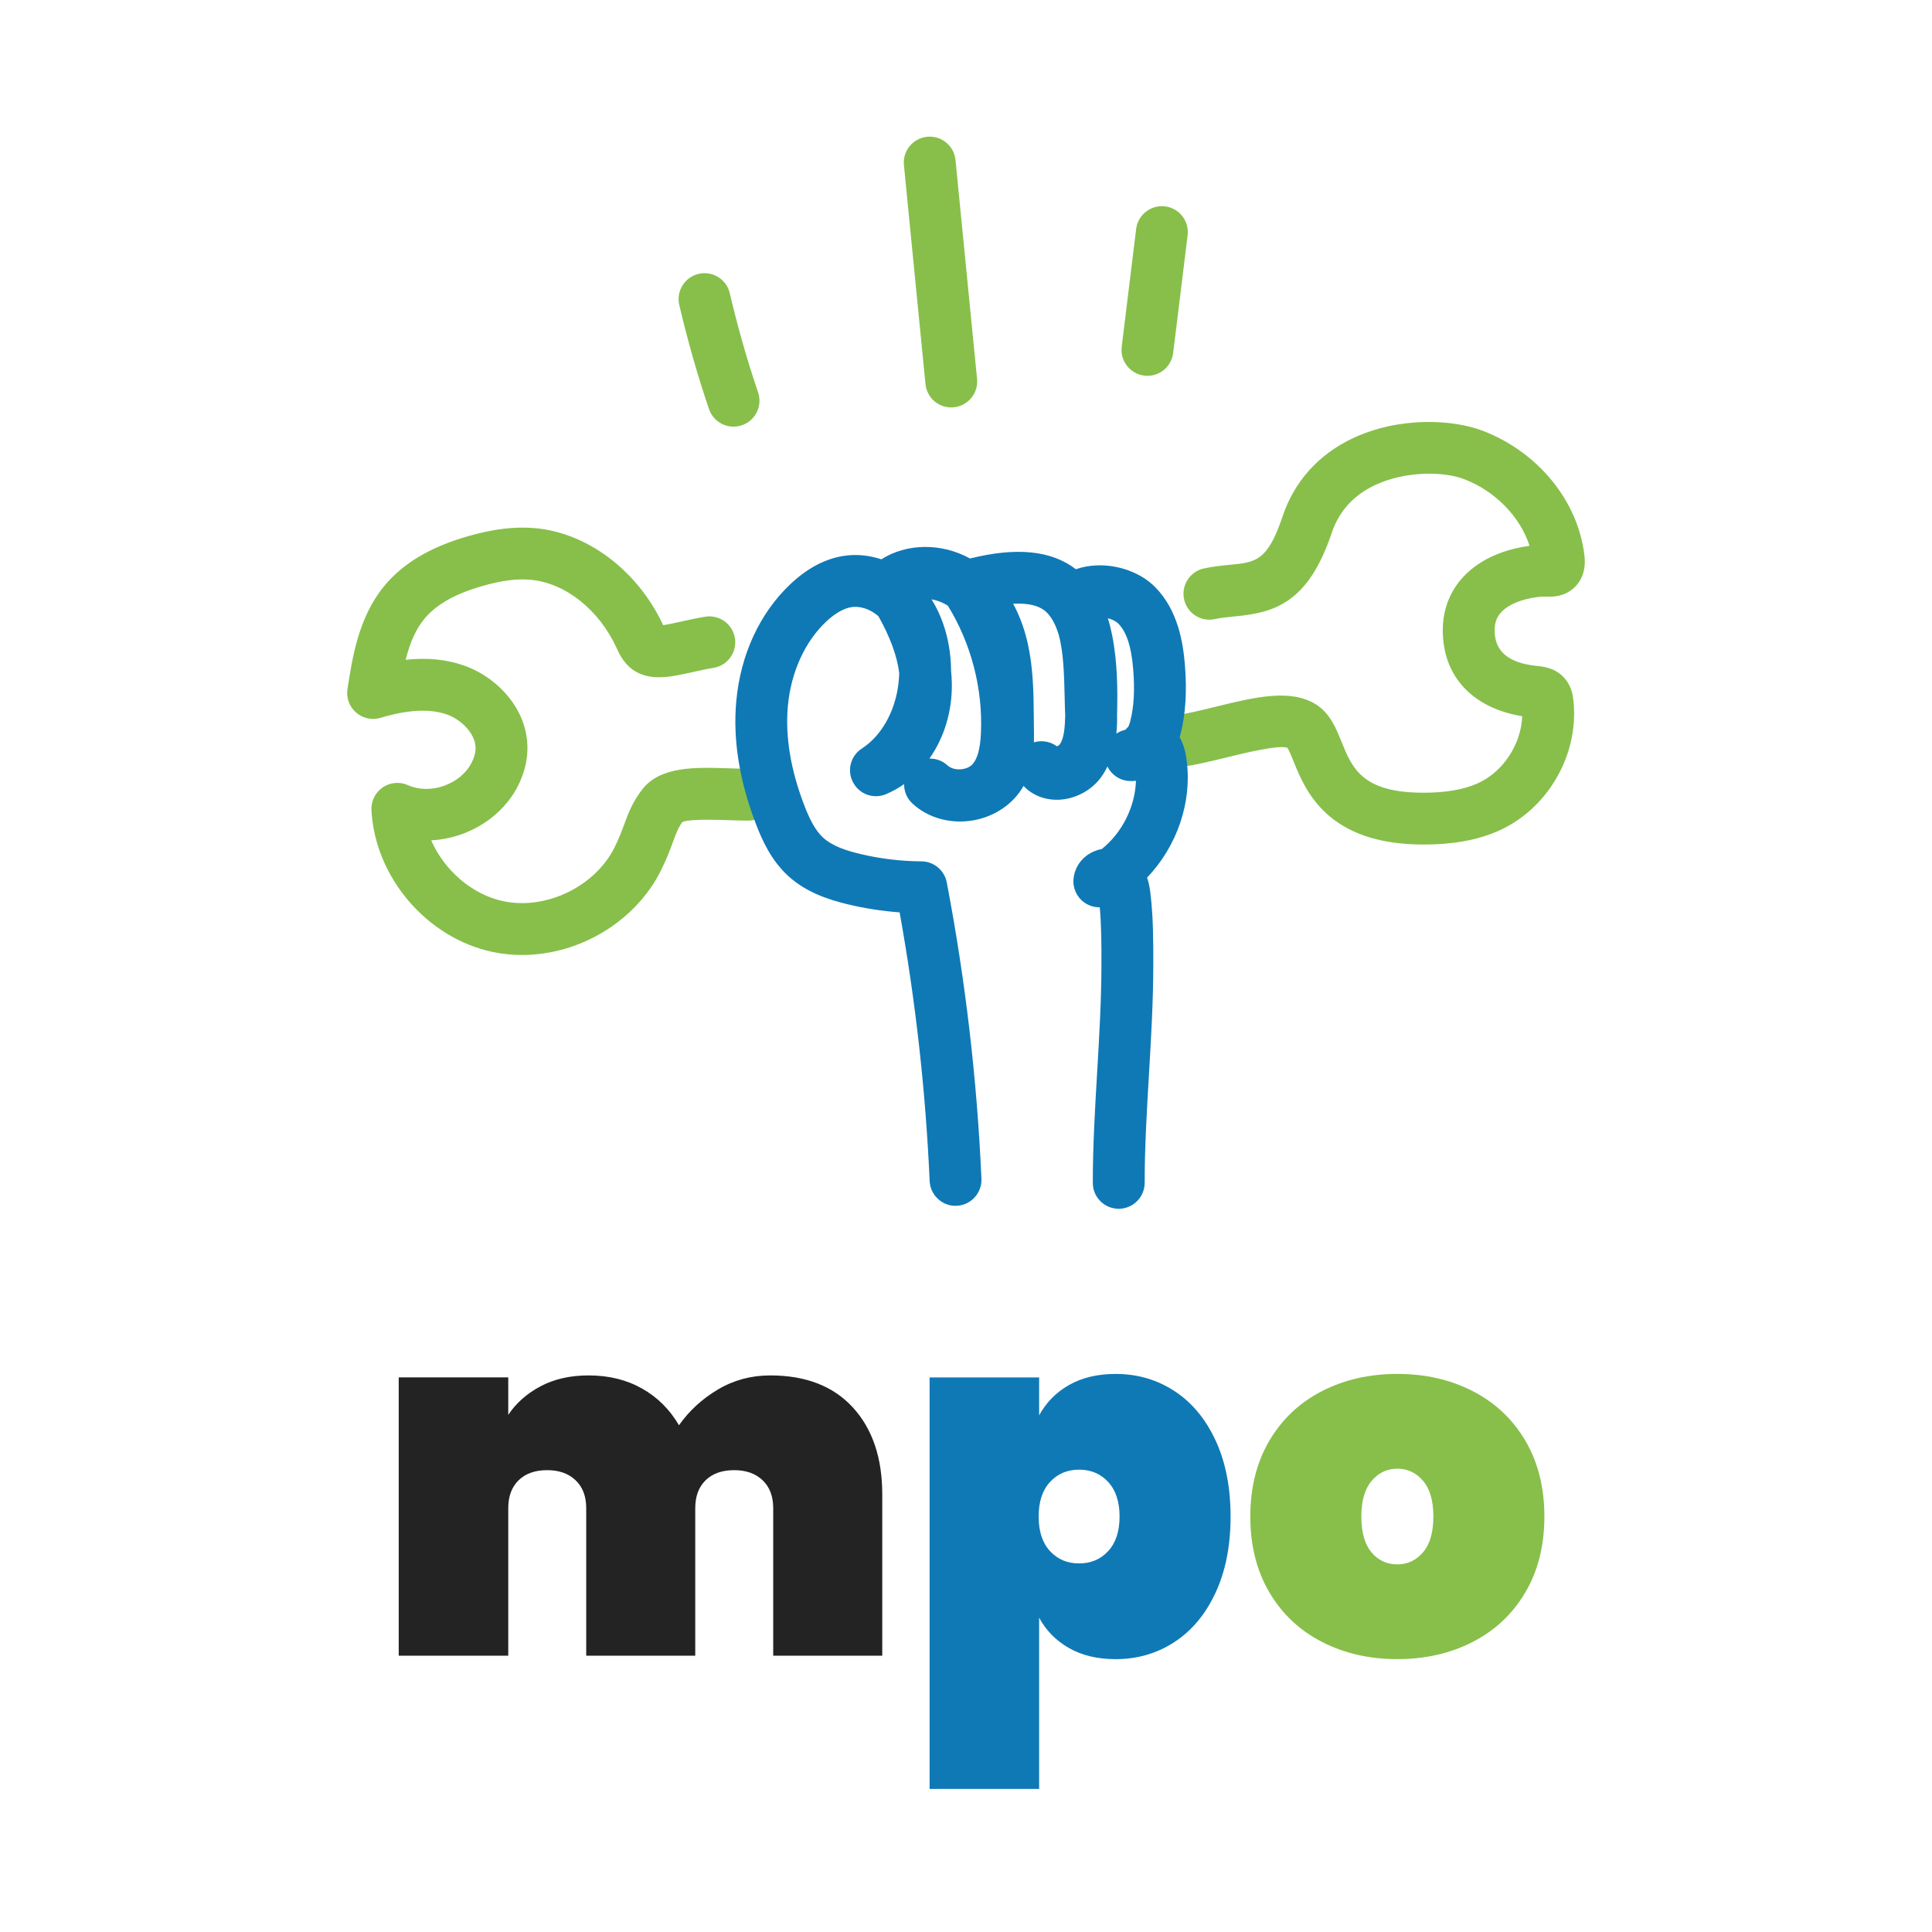 <?xml version="1.0" encoding="iso-8859-1"?>
<!-- Generator: Adobe Illustrator 27.1.1, SVG Export Plug-In . SVG Version: 6.00 Build 0)  -->
<svg version="1.1" id="Layer_1" xmlns="http://www.w3.org/2000/svg" xmlns:xlink="http://www.w3.org/1999/xlink" x="0px" y="0px"
	 viewBox="0 0 150 150" style="enable-background:new 0 0 150 150;" xml:space="preserve">
<g>
	<g>
		<path style="fill:#232323;" d="M66.218,109.277c1.519,1.661,2.28,3.908,2.28,6.742v12.527h-8.466v-11.454
			c0-0.92-0.274-1.641-0.823-2.165c-0.55-0.523-1.284-0.785-2.203-0.785c-0.946,0-1.686,0.262-2.222,0.785
			c-0.536,0.524-0.805,1.245-0.805,2.165v11.454h-8.465v-11.454c0-0.92-0.275-1.641-0.824-2.165
			c-0.549-0.523-1.283-0.785-2.202-0.785c-0.946,0-1.686,0.262-2.222,0.785c-0.536,0.524-0.805,1.245-0.805,2.165v11.454h-8.504
			v-21.606h8.504v2.911c0.613-0.919,1.449-1.66,2.51-2.221c1.059-0.562,2.304-0.843,3.735-0.843c1.557,0,2.936,0.339,4.137,1.015
			c1.201,0.677,2.158,1.628,2.873,2.854c0.792-1.124,1.801-2.05,3.026-2.777c1.226-0.728,2.58-1.092,4.061-1.092
			C62.56,106.787,64.698,107.617,66.218,109.277z"/>
		<path style="fill:#0F79B6;" d="M82.996,107.534c1.008-0.575,2.215-0.862,3.62-0.862c1.685,0,3.205,0.44,4.558,1.322
			c1.354,0.881,2.42,2.158,3.199,3.831c0.779,1.673,1.169,3.646,1.169,5.919c0,2.273-0.39,4.246-1.169,5.919
			c-0.779,1.673-1.845,2.95-3.199,3.831c-1.354,0.881-2.873,1.322-4.558,1.322c-1.405,0-2.611-0.287-3.62-0.862
			c-1.009-0.575-1.781-1.36-2.318-2.356v13.293h-8.504v-31.949h8.504v2.95C81.215,108.894,81.987,108.109,82.996,107.534z
			 M86.041,115.062c-0.587-0.638-1.341-0.958-2.26-0.958s-1.673,0.319-2.26,0.958c-0.587,0.639-0.881,1.532-0.881,2.682
			c0,1.149,0.293,2.043,0.881,2.682c0.587,0.639,1.341,0.958,2.26,0.958s1.673-0.319,2.26-0.958
			c0.587-0.638,0.882-1.532,0.882-2.682C86.923,116.594,86.629,115.701,86.041,115.062z"/>
		<path style="fill:#87BF4A;" d="M102.629,127.473c-1.738-0.894-3.097-2.177-4.08-3.85c-0.984-1.672-1.475-3.632-1.475-5.88
			c0-2.247,0.491-4.207,1.475-5.881c0.982-1.672,2.342-2.956,4.08-3.85c1.736-0.894,3.69-1.341,5.861-1.341
			c2.17,0,4.124,0.447,5.861,1.341c1.737,0.894,3.097,2.178,4.081,3.85c0.982,1.673,1.474,3.633,1.474,5.881
			c0,2.248-0.492,4.208-1.474,5.88c-0.983,1.673-2.344,2.957-4.081,3.85c-1.737,0.895-3.691,1.341-5.861,1.341
			C106.319,128.814,104.365,128.368,102.629,127.473z M110.482,120.521c0.536-0.625,0.804-1.552,0.804-2.777
			c0-1.226-0.268-2.151-0.804-2.777c-0.536-0.625-1.201-0.938-1.992-0.938c-0.792,0-1.455,0.313-1.991,0.938
			c-0.537,0.626-0.805,1.552-0.805,2.777c0,1.226,0.262,2.152,0.785,2.777c0.523,0.626,1.194,0.938,2.011,0.938
			C109.282,121.459,109.946,121.147,110.482,120.521z"/>
	</g>
	<g>
		<g>
			<path style="fill:#87BF4A;" d="M40.533,73.645c-0.726,0-1.453-0.072-2.17-0.222c-4.892-1.024-8.772-5.56-9.025-10.552
				c-0.027-0.526,0.222-1.028,0.657-1.325c0.435-0.297,0.993-0.347,1.473-0.131c1.973,0.887,4.646-0.072,5.61-2.006
				c0.193-0.386,0.306-0.761,0.337-1.114c0.131-1.461-1.2-2.823-2.561-3.296c-1.432-0.497-3.216-0.414-5.456,0.255
				c-0.496,0.148-1.035,0.032-1.427-0.309c-0.391-0.341-0.58-0.858-0.501-1.371c0.374-2.417,0.84-5.425,2.728-7.733
				c1.39-1.7,3.451-2.922,6.3-3.734c1.914-0.546,3.513-0.736,5.028-0.597c3.931,0.361,7.678,3.237,9.545,7.327
				c0.035,0.076,0.074,0.162,0.109,0.233c0.377-0.001,1.164-0.177,1.76-0.31c0.56-0.125,1.194-0.267,1.883-0.381
				c0.822-0.134,1.603,0.42,1.74,1.244c0.137,0.824-0.42,1.603-1.244,1.74c-0.607,0.101-1.173,0.227-1.719,0.349
				c-1.492,0.333-2.781,0.621-3.877,0.064c-0.828-0.421-1.181-1.196-1.392-1.66c-1.436-3.144-4.211-5.331-7.08-5.595
				c-1.133-0.105-2.379,0.053-3.922,0.494c-2.236,0.638-3.803,1.534-4.789,2.74c-0.911,1.114-1.383,2.574-1.696,4.064
				c1.878-0.298,3.528-0.19,5.002,0.323c2.485,0.863,4.856,3.346,4.581,6.422c-0.065,0.73-0.282,1.469-0.643,2.195
				c-1.28,2.569-4.202,4.102-7.034,3.997c0.931,2.775,3.378,5.111,6.231,5.708c3.532,0.74,7.561-1.21,9.174-4.438
				c0.368-0.736,0.576-1.3,0.777-1.846c0.305-0.828,0.594-1.61,1.292-2.537c1.253-1.663,3.871-1.573,6.404-1.485
				c0.501,0.017,0.996,0.035,1.462,0.036c0.835,0.002,1.51,0.682,1.508,1.517c-0.002,0.834-0.679,1.508-1.512,1.508
				c-0.001,0-0.003,0-0.004,0c-0.497-0.001-1.024-0.02-1.558-0.038c-1.125-0.038-3.464-0.12-3.892,0.292
				c-0.422,0.562-0.597,1.036-0.861,1.754c-0.208,0.565-0.467,1.268-0.91,2.153C48.956,71.192,44.762,73.644,40.533,73.645z"/>
			<path style="fill:#87BF4A;" d="M40.533,74.145L40.533,74.145c-0.769,0-1.533-0.078-2.272-0.233
				c-5.106-1.069-9.157-5.805-9.422-11.016c-0.035-0.695,0.3-1.371,0.874-1.763c0.575-0.393,1.325-0.459,1.96-0.175
				c1.743,0.783,4.106-0.062,4.958-1.773c0.165-0.331,0.261-0.645,0.287-0.935c0.107-1.202-1.073-2.378-2.227-2.78
				c-1.33-0.462-3.013-0.375-5.149,0.262c-0.663,0.199-1.374,0.045-1.898-0.412c-0.523-0.456-0.772-1.139-0.666-1.825
				c0.384-2.478,0.861-5.56,2.835-7.973c1.457-1.782,3.6-3.057,6.55-3.899c1.975-0.564,3.631-0.757,5.211-0.614
				c4.078,0.375,7.959,3.326,9.914,7.53c0.382-0.055,0.931-0.177,1.326-0.266c0.589-0.131,1.231-0.274,1.929-0.391
				c1.096-0.183,2.134,0.564,2.315,1.655c0.182,1.094-0.56,2.133-1.655,2.315c-0.597,0.1-1.154,0.224-1.692,0.344
				c-1.524,0.339-2.958,0.659-4.213,0.022c-0.984-0.5-1.398-1.41-1.621-1.898c-1.358-2.975-3.977-5.057-6.671-5.304
				c-1.065-0.102-2.255,0.052-3.739,0.477c-2.134,0.608-3.619,1.451-4.539,2.576c-0.622,0.761-1.084,1.774-1.434,3.157
				c1.664-0.181,3.149-0.034,4.517,0.441c2.668,0.927,5.213,3.608,4.915,6.938c-0.07,0.792-0.304,1.59-0.693,2.373
				c-1.227,2.462-3.881,4.114-6.756,4.268c1.036,2.365,3.215,4.224,5.608,4.725c3.319,0.694,7.108-1.137,8.624-4.172
				c0.358-0.716,0.56-1.265,0.755-1.796c0.304-0.825,0.618-1.678,1.361-2.665c1.41-1.871,4.158-1.774,6.819-1.685
				c0.542,0.019,1.008,0.035,1.448,0.036c1.109,0.003,2.01,0.909,2.006,2.018c-0.002,1.106-0.905,2.007-2.012,2.007
				c-0.508-0.001-1.04-0.02-1.58-0.039c-2.086-0.07-3.271-0.015-3.542,0.165c-0.311,0.431-0.466,0.853-0.725,1.553
				c-0.212,0.576-0.475,1.291-0.932,2.205C49.354,71.514,45.023,74.144,40.533,74.145z M30.851,61.782
				c-0.202,0-0.403,0.06-0.574,0.176c-0.289,0.197-0.457,0.537-0.439,0.887c0.242,4.772,3.951,9.109,8.628,10.088
				c0.671,0.14,1.367,0.211,2.067,0.211c4.121,0,8.092-2.409,9.882-5.992c0.432-0.864,0.685-1.55,0.888-2.102
				c0.271-0.733,0.465-1.262,0.932-1.882c0.483-0.475,1.548-0.584,4.286-0.492c0.55,0.019,1.072,0.037,1.564,0.039
				c0.56,0,1.014-0.453,1.015-1.009c0.001-0.271-0.104-0.525-0.294-0.717c-0.191-0.192-0.444-0.298-0.715-0.299
				c-0.451-0.001-0.927-0.018-1.411-0.034c-2.474-0.086-4.958-0.171-6.055,1.284c-0.654,0.87-0.917,1.583-1.222,2.409
				c-0.195,0.53-0.417,1.132-0.799,1.897c-1.709,3.422-5.979,5.49-9.724,4.704c-2.944-0.616-5.598-3.043-6.603-6.038l-0.23-0.686
				l0.723,0.027c2.723,0.089,5.426-1.429,6.568-3.721c0.334-0.67,0.533-1.349,0.593-2.016c0.252-2.82-1.946-5.105-4.247-5.905
				c-1.405-0.488-2.961-0.586-4.76-0.301l-0.716,0.114l0.149-0.71c0.251-1.2,0.712-2.95,1.798-4.278
				c1.054-1.288,2.702-2.238,5.039-2.905c1.606-0.459,2.911-0.619,4.105-0.511c3.045,0.279,5.985,2.589,7.49,5.885
				c0.196,0.43,0.491,1.08,1.164,1.421c0.936,0.475,2.14,0.206,3.538-0.105c0.559-0.125,1.133-0.253,1.75-0.355
				c0.267-0.044,0.5-0.19,0.658-0.41c0.157-0.22,0.22-0.488,0.175-0.754c-0.091-0.549-0.61-0.926-1.167-0.833
				c-0.676,0.113-1.301,0.252-1.853,0.375c-0.654,0.146-1.442,0.321-1.869,0.322l-0.312,0.001l-0.251-0.523
				c-1.796-3.934-5.382-6.696-9.138-7.041c-1.449-0.132-2.991,0.05-4.845,0.58c-2.748,0.784-4.727,1.951-6.05,3.57
				c-1.801,2.203-2.256,5.136-2.621,7.492c-0.054,0.347,0.072,0.689,0.335,0.919c0.264,0.231,0.623,0.308,0.955,0.208
				c2.344-0.701,4.229-0.782,5.764-0.249c1.521,0.529,3.053,2.044,2.895,3.812c-0.037,0.415-0.167,0.849-0.388,1.292
				c-1.078,2.16-4.063,3.226-6.263,2.239C31.133,61.811,30.992,61.782,30.851,61.782z"/>
		</g>
		<g>
			<path style="fill:#87BF4A;" d="M110.517,65.07c-7.14,0-8.695-3.851-9.623-6.152c-0.179-0.445-0.451-1.117-0.612-1.254
				c-0.704-0.44-3.316,0.202-5.044,0.627c-1.264,0.31-2.571,0.631-3.75,0.772c-0.828,0.102-1.582-0.493-1.681-1.322
				s0.493-1.582,1.322-1.681c0.996-0.119,2.212-0.418,3.388-0.707c2.871-0.705,5.585-1.372,7.385-0.244
				c0.96,0.601,1.385,1.656,1.797,2.676c0.845,2.094,1.719,4.259,6.819,4.259c1.788,0,3.217-0.245,4.369-0.749
				c2.326-1.018,3.897-3.59,3.802-6.121c-3.867-0.489-6.169-2.811-6.169-6.239c0-1.589,0.585-2.988,1.691-4.046
				c1.531-1.465,3.744-1.972,5.182-2.076c-0.596-2.617-2.73-4.998-5.513-6.072c-1.686-0.651-4.829-0.709-7.332,0.467
				c-1.796,0.844-3.014,2.19-3.622,3.999c-1.757,5.234-4.152,5.868-7.1,6.152c-0.555,0.054-1.079,0.104-1.604,0.218
				c-0.816,0.177-1.622-0.339-1.8-1.156c-0.178-0.816,0.34-1.622,1.156-1.8c0.7-0.152,1.368-0.217,1.958-0.274
				c2.096-0.202,3.251-0.313,4.523-4.103c0.868-2.586,2.667-4.583,5.203-5.774c3.451-1.621,7.451-1.422,9.708-0.551
				c4.121,1.591,7.085,5.23,7.552,9.272c0.102,0.878-0.112,1.573-0.638,2.064c-0.659,0.615-1.466,0.581-1.814,0.564
				c-0.765-0.03-2.694,0.228-3.769,1.256c-0.517,0.494-0.757,1.086-0.757,1.861c0,1.889,1.228,2.984,3.649,3.253l0.1,0.01
				c0.454,0.045,1.3,0.128,1.888,0.885c0.381,0.49,0.446,1.034,0.474,1.266c0.482,4.011-1.855,8.097-5.557,9.717
				C114.556,64.743,112.73,65.07,110.517,65.07z"/>
			<path style="fill:#87BF4A;" d="M110.516,65.57c0,0-0.001,0-0.001,0c-7.477,0-9.174-4.206-10.086-6.465
				c-0.096-0.239-0.341-0.847-0.468-1.044c-0.65-0.258-3.501,0.444-4.595,0.713c-1.302,0.32-2.617,0.642-3.82,0.786
				c-0.529,0.066-1.055-0.082-1.479-0.412c-0.425-0.333-0.694-0.812-0.759-1.347c-0.131-1.102,0.658-2.105,1.759-2.237
				c0.97-0.116,2.169-0.411,3.328-0.695c2.981-0.732,5.791-1.422,7.77-0.182c1.097,0.688,1.574,1.87,1.995,2.913
				c0.819,2.029,1.593,3.946,6.353,3.946c0.001,0,0.001,0,0.002,0c1.717,0,3.081-0.231,4.168-0.707
				c1.993-0.872,3.416-3.026,3.502-5.23c-3.873-0.641-6.168-3.109-6.168-6.671c0-1.728,0.638-3.252,1.846-4.408
				c1.561-1.493,3.65-1.988,4.89-2.152c-0.72-2.249-2.649-4.24-5.055-5.169c-1.589-0.614-4.562-0.663-6.94,0.453
				c-1.667,0.783-2.797,2.03-3.36,3.706c-1.85,5.509-4.502,6.199-7.526,6.49c-0.547,0.053-1.054,0.102-1.545,0.209
				c-0.526,0.112-1.064,0.017-1.516-0.273c-0.453-0.29-0.765-0.74-0.879-1.265c-0.114-0.525-0.017-1.063,0.273-1.515
				c0.291-0.453,0.74-0.765,1.265-0.879c0.726-0.158,1.408-0.225,2.009-0.283c2.017-0.194,2.934-0.282,4.103-3.765
				c0.912-2.719,2.802-4.817,5.465-6.068c3.584-1.683,7.748-1.472,10.1-0.564c4.292,1.657,7.38,5.457,7.869,9.68
				c0.12,1.031-0.154,1.891-0.793,2.487c-0.818,0.764-1.808,0.715-2.179,0.699c-0.652-0.03-2.458,0.217-3.399,1.118
				c-0.417,0.399-0.603,0.862-0.603,1.5c0,1.615,1.048,2.517,3.204,2.756l0.093,0.009c0.491,0.048,1.513,0.148,2.234,1.076
				c0.468,0.602,0.546,1.265,0.576,1.514c0.508,4.223-1.954,8.527-5.853,10.233C114.691,65.229,112.8,65.57,110.516,65.57z
				 M99.478,57.018c0.457,0,0.819,0.067,1.068,0.223c0.277,0.229,0.467,0.64,0.81,1.491c0.938,2.325,2.357,5.839,9.158,5.839
				c0.001,0,0,0,0.001,0l0,0c2.143,0,3.903-0.314,5.381-0.96c3.505-1.533,5.717-5.402,5.26-9.199
				c-0.024-0.208-0.075-0.637-0.372-1.019c-0.457-0.587-1.136-0.654-1.542-0.694l-0.1-0.01c-3.39-0.376-4.1-2.248-4.1-3.75
				c0-0.908,0.298-1.635,0.912-2.222c1.277-1.221,3.455-1.426,4.135-1.394c0.305,0.015,0.943,0.046,1.452-0.43
				c0.409-0.382,0.566-0.918,0.482-1.641c-0.446-3.859-3.287-7.338-7.236-8.863c-2.161-0.834-5.998-1.021-9.315,0.537
				c-2.409,1.132-4.118,3.027-4.941,5.481c-1.314,3.916-2.601,4.216-4.949,4.441c-0.58,0.056-1.23,0.119-1.899,0.265
				c-0.264,0.058-0.49,0.214-0.636,0.442s-0.195,0.499-0.137,0.763c0.057,0.264,0.214,0.49,0.441,0.636
				c0.227,0.146,0.497,0.195,0.764,0.137c0.549-0.12,1.084-0.171,1.65-0.226c2.869-0.276,5.021-0.855,6.685-5.814
				c0.653-1.944,1.959-3.389,3.883-4.292c2.628-1.234,5.942-1.169,7.725-0.48c2.901,1.12,5.185,3.643,5.819,6.428l0.129,0.568
				l-0.581,0.042c-0.722,0.052-3.207,0.346-4.872,1.939c-1.005,0.962-1.537,2.236-1.537,3.685c0,3.189,2.089,5.282,5.731,5.743
				l0.421,0.053l0.016,0.424c0.103,2.738-1.622,5.513-4.102,6.598c-1.216,0.532-2.711,0.791-4.569,0.791c0,0-0.001,0-0.002,0
				c-5.436,0-6.416-2.429-7.281-4.572c-0.399-0.99-0.776-1.925-1.599-2.439c-1.62-1.017-4.23-0.375-6.993,0.304
				c-1.196,0.294-2.424,0.596-3.455,0.719c-0.554,0.066-0.952,0.571-0.885,1.125c0.032,0.27,0.168,0.511,0.382,0.679
				c0.212,0.166,0.473,0.24,0.741,0.207c1.145-0.137,2.43-0.452,3.672-0.757C96.905,57.367,98.437,57.018,99.478,57.018z"/>
		</g>
		<g>
			<path style="fill:#87BF4A;" d="M73.854,31.131c-0.768,0-1.426-0.583-1.503-1.364l-1.674-16.995
				c-0.082-0.831,0.525-1.571,1.357-1.653c0.831-0.084,1.571,0.526,1.653,1.357l1.674,16.995c0.082,0.831-0.525,1.571-1.357,1.653
				C73.954,31.129,73.904,31.131,73.854,31.131z"/>
			<path style="fill:#87BF4A;" d="M73.854,31.631c-1.039,0-1.899-0.78-2-1.815L70.18,12.82c-0.053-0.535,0.106-1.058,0.447-1.474
				c0.341-0.416,0.824-0.674,1.359-0.726c0.534-0.053,1.055,0.104,1.47,0.444c0.417,0.341,0.676,0.825,0.729,1.361l1.674,16.996
				c0.053,0.535-0.106,1.058-0.447,1.474c-0.341,0.416-0.824,0.673-1.358,0.726C73.986,31.628,73.92,31.631,73.854,31.631z
				 M72.187,11.61c-0.034,0-0.068,0.002-0.103,0.005c-0.271,0.026-0.513,0.156-0.685,0.365c-0.172,0.209-0.251,0.472-0.225,0.741
				l1.674,16.996c0.051,0.521,0.483,0.913,1.005,0.913l0.102-0.005c0.269-0.026,0.511-0.156,0.683-0.365
				c0.171-0.209,0.251-0.473,0.225-0.741L73.19,12.524c-0.027-0.27-0.157-0.514-0.367-0.686C72.641,11.69,72.418,11.61,72.187,11.61
				z"/>
		</g>
		<g>
			<path style="fill:#87BF4A;" d="M89.088,28.679c-0.061,0-0.123-0.004-0.186-0.011c-0.829-0.102-1.419-0.856-1.317-1.686
				l1.122-9.148c0.102-0.829,0.853-1.415,1.686-1.317c0.829,0.102,1.419,0.856,1.317,1.686l-1.122,9.148
				C90.493,28.118,89.841,28.679,89.088,28.679z"/>
			<path style="fill:#87BF4A;" d="M89.088,29.179c-0.08,0-0.162-0.005-0.244-0.015c-1.104-0.136-1.89-1.142-1.755-2.243l1.122-9.148
				c0.135-1.096,1.146-1.88,2.24-1.752c1.104,0.136,1.89,1.142,1.755,2.243l-1.123,9.148C90.96,28.42,90.102,29.179,89.088,29.179z
				 M90.213,17.007c-0.505,0-0.946,0.377-1.009,0.889l-1.122,9.148c-0.068,0.554,0.328,1.06,0.882,1.128
				c0.522,0.056,1.061-0.333,1.128-0.882l1.123-9.148c0.068-0.554-0.328-1.06-0.882-1.128
				C90.292,17.009,90.252,17.007,90.213,17.007z"/>
		</g>
		<g>
			<path style="fill:#87BF4A;" d="M56.952,32.624c-0.63,0-1.217-0.396-1.431-1.025c-0.88-2.584-1.652-5.286-2.294-8.031
				c-0.191-0.813,0.315-1.627,1.128-1.817c0.815-0.191,1.627,0.315,1.817,1.128c0.62,2.649,1.364,5.255,2.212,7.746
				c0.27,0.791-0.153,1.65-0.944,1.919C57.278,32.598,57.114,32.624,56.952,32.624z"/>
			<path style="fill:#87BF4A;" d="M56.952,33.124c-0.861,0-1.627-0.548-1.905-1.364c-0.885-2.598-1.661-5.316-2.307-8.079
				c-0.123-0.523-0.034-1.062,0.25-1.52c0.283-0.457,0.728-0.775,1.251-0.898c0.523-0.124,1.063-0.034,1.521,0.25
				c0.456,0.283,0.775,0.728,0.897,1.251c0.617,2.637,1.357,5.227,2.198,7.698c0.174,0.509,0.139,1.055-0.099,1.537
				c-0.237,0.482-0.648,0.844-1.157,1.017C57.391,33.088,57.172,33.124,56.952,33.124z M54.702,22.21
				c-0.078,0-0.156,0.009-0.233,0.027c-0.263,0.062-0.487,0.222-0.629,0.452c-0.143,0.229-0.188,0.5-0.125,0.764
				c0.639,2.731,1.406,5.417,2.28,7.985c0.176,0.515,0.758,0.812,1.284,0.632c0.257-0.087,0.463-0.269,0.583-0.511
				c0.119-0.243,0.137-0.517,0.05-0.773c-0.852-2.502-1.601-5.124-2.225-7.793c-0.062-0.263-0.222-0.487-0.451-0.629
				C55.072,22.262,54.889,22.21,54.702,22.21z"/>
		</g>
		<g>
			<path style="fill:#0F79B6;" d="M86.857,93.349C86.857,93.349,86.857,93.349,86.857,93.349c-0.836,0-1.513-0.678-1.512-1.513
				c0.001-2.876,0.172-5.777,0.338-8.583c0.163-2.763,0.331-5.62,0.332-8.408c0.001-1.65,0.001-3.354-0.188-4.98
				c-0.445,0.148-0.94,0.081-1.334-0.19c-0.456-0.315-0.704-0.854-0.646-1.405c0.082-0.772,0.576-1.416,1.322-1.724
				c0.192-0.079,0.391-0.133,0.593-0.161c1.92-1.489,3.077-3.968,2.921-6.395c-0.052,0.018-0.105,0.034-0.159,0.049
				c-0.236,0.073-0.495,0.114-0.786,0.103c-0.816-0.029-1.461-0.7-1.458-1.516c0.003-0.768,0.578-1.404,1.326-1.496
				c0.072-0.068,0.169-0.171,0.241-0.247c0.061-0.065,0.122-0.129,0.184-0.192c0.078-0.16,0.155-0.362,0.215-0.603
				c0.294-1.182,0.368-2.509,0.233-4.176c-0.152-1.878-0.566-3.101-1.3-3.851c-0.391-0.399-1.195-0.67-1.9-0.644
				c0.027,0.068,0.053,0.137,0.079,0.207c0.203,0.545,0.37,1.143,0.5,1.798c0.41,2.062,0.421,4.167,0.369,6.138
				c0.024,0.72-0.007,2.916-1.143,4.488c-0.665,0.92-1.793,1.513-2.943,1.546c-0.988,0.02-1.874-0.366-2.455-1.079
				c-0.139-0.17-0.234-0.362-0.288-0.562c-0.08,0.23-0.176,0.459-0.293,0.686c-0.682,1.33-2.045,2.288-3.644,2.565
				c-1.601,0.275-3.205-0.172-4.294-1.196c-0.606-0.57-0.637-1.523-0.071-2.132c0.567-0.609,1.519-0.647,2.131-0.083
				c0.332,0.305,0.825,0.468,1.358,0.436c0.531-0.027,1.007-0.237,1.305-0.574c0.464-0.526,0.709-1.389,0.768-2.716
				c0.162-3.591-0.795-7.222-2.7-10.27c-0.025-0.018-0.051-0.036-0.077-0.054c-0.765-0.516-1.711-0.715-2.539-0.589
				c1.439,1.74,1.991,4.056,1.996,6.062c0.033,0.321,0.053,0.64,0.059,0.959c0.072,3.643-1.86,6.918-4.805,8.151
				c-0.723,0.301-1.556,0.003-1.921-0.69c-0.365-0.692-0.142-1.549,0.515-1.975c1.8-1.165,2.994-3.478,3.119-6.036
				c0.004-0.08,0.007-0.162,0.008-0.245c-0.178-1.455-0.738-2.996-1.721-4.731c-0.195-0.176-0.41-0.335-0.645-0.47
				c-0.578-0.334-1.216-0.483-1.798-0.422c-0.935,0.099-1.799,0.75-2.36,1.279c-1.734,1.635-2.871,4.132-3.118,6.852
				c-0.222,2.439,0.214,5.105,1.295,7.923c0.366,0.955,0.843,2.024,1.602,2.722c0.83,0.762,2.058,1.131,3.035,1.368
				c1.615,0.391,3.274,0.594,4.933,0.603c0.723,0.004,1.342,0.518,1.477,1.228c1.443,7.545,2.345,15.262,2.682,22.936
				c0.037,0.834-0.61,1.541-1.444,1.577c-0.827,0.038-1.54-0.61-1.577-1.444c-0.313-7.126-1.123-14.289-2.409-21.312
				c-1.473-0.084-2.94-0.301-4.375-0.649c-1.33-0.323-3.028-0.85-4.367-2.079c-1.221-1.121-1.889-2.584-2.381-3.867
				c-1.248-3.254-1.748-6.377-1.483-9.28c0.318-3.495,1.758-6.613,4.056-8.779c1.308-1.233,2.693-1.935,4.116-2.086
				c0.879-0.093,1.799,0.032,2.668,0.357c1.874-1.324,4.575-1.362,6.736-0.084c2.465-0.636,5.726-1.09,8.051,0.744
				c0.052,0.042,0.104,0.084,0.155,0.127c0.511-0.22,1.088-0.347,1.71-0.371c1.594-0.066,3.19,0.532,4.188,1.549
				c1.652,1.685,2.021,4.073,2.155,5.723c0.16,1.976,0.058,3.661-0.313,5.151c-0.041,0.166-0.088,0.327-0.14,0.482
				c0.448,0.688,0.541,1.417,0.6,1.879c0.413,3.213-0.859,6.567-3.165,8.833c0.241,0.556,0.306,1.1,0.343,1.405
				c0.221,1.832,0.22,3.661,0.22,5.43c-0.001,2.876-0.172,5.778-0.338,8.584c-0.163,2.763-0.331,5.619-0.332,8.407
				C88.369,92.673,87.692,93.349,86.857,93.349z M85.689,69.185L85.689,69.185L85.689,69.185z M77.83,46.454
				c0.669,1.035,1.172,2.258,1.476,3.615c0.421,1.883,0.44,3.77,0.458,5.596l0.009,0.813c0.01,0.668,0.02,1.381-0.068,2.104
				c0.038-0.045,0.079-0.088,0.123-0.128c0.584-0.543,1.487-0.539,2.067,0.007c0.11,0.049,0.566-0.064,0.793-0.383
				c0.42-0.587,0.485-1.515,0.512-2.499c-0.019-0.47-0.031-0.953-0.042-1.442c-0.043-1.782-0.087-3.607-0.491-5.025
				c-0.295-0.968-0.716-1.672-1.255-2.097C80.656,46.418,79.476,46.231,77.83,46.454z"/>
			<path style="fill:#0F79B6;" d="M86.857,93.849L86.857,93.849c-0.538,0-1.043-0.21-1.423-0.59c-0.38-0.38-0.589-0.886-0.589-1.424
				c0.001-2.903,0.173-5.805,0.339-8.612c0.163-2.769,0.33-5.611,0.331-8.378c0.001-1.458,0.002-2.96-0.13-4.405
				c-0.42,0.012-0.828-0.115-1.175-0.354c-0.609-0.419-0.938-1.136-0.86-1.87c0.102-0.958,0.71-1.755,1.629-2.133
				c0.184-0.076,0.376-0.133,0.574-0.171c1.583-1.277,2.579-3.293,2.642-5.293c-0.155,0.02-0.311,0.025-0.475,0.02
				c-0.771-0.027-1.423-0.479-1.738-1.128c-0.138,0.286-0.3,0.565-0.492,0.83c-0.755,1.043-2.032,1.715-3.334,1.753
				c-1.073,0.024-2.018-0.367-2.689-1.072c-0.778,1.388-2.23,2.382-3.921,2.674c-1.755,0.301-3.519-0.193-4.721-1.325
				c-0.426-0.401-0.638-0.947-0.631-1.492c-0.439,0.31-0.91,0.572-1.407,0.781c-0.97,0.405-2.069,0.009-2.557-0.918
				c-0.489-0.928-0.194-2.058,0.686-2.627c1.667-1.079,2.775-3.241,2.891-5.641l0.007-0.227c-0.163-1.3-0.692-2.763-1.614-4.406
				c-0.157-0.135-0.325-0.255-0.501-0.356c-0.486-0.28-1.018-0.409-1.497-0.358c-0.794,0.084-1.563,0.669-2.068,1.145
				c-1.647,1.553-2.727,3.935-2.963,6.534c-0.215,2.363,0.21,4.953,1.264,7.698c0.345,0.901,0.791,1.906,1.474,2.533
				c0.746,0.685,1.896,1.028,2.814,1.25c1.578,0.382,3.199,0.58,4.818,0.589c0.959,0.006,1.786,0.693,1.966,1.635
				c1.446,7.567,2.352,15.308,2.691,23.008c0.048,1.109-0.814,2.05-1.922,2.099c-0.542,0.028-1.046-0.162-1.444-0.525
				c-0.398-0.364-0.631-0.86-0.655-1.396c-0.307-6.97-1.091-13.986-2.331-20.86c-1.372-0.1-2.739-0.314-4.071-0.637
				c-1.389-0.337-3.165-0.891-4.587-2.197c-1.298-1.191-1.998-2.718-2.51-4.056c-1.276-3.328-1.786-6.526-1.514-9.505
				c0.329-3.617,1.824-6.847,4.211-9.097c1.389-1.31,2.871-2.056,4.406-2.219c0.87-0.094,1.779,0.012,2.65,0.3
				c1.966-1.256,4.672-1.284,6.879-0.063c3.624-0.901,6.316-0.628,8.222,0.834c0.496-0.176,1.033-0.277,1.603-0.299
				c1.722-0.068,3.469,0.58,4.564,1.699c1.765,1.8,2.156,4.305,2.297,6.032c0.164,2.032,0.057,3.77-0.326,5.312
				c-0.025,0.101-0.052,0.199-0.081,0.296c0.401,0.717,0.494,1.434,0.551,1.878c0.409,3.185-0.767,6.609-3.079,9.021
				c0.17,0.501,0.225,0.957,0.257,1.223c0.224,1.858,0.224,3.699,0.223,5.479c-0.001,2.916-0.173,5.818-0.339,8.625
				c-0.163,2.767-0.33,5.61-0.331,8.377C88.869,92.947,87.967,93.849,86.857,93.849z M86.253,69.197l0.071,0.61
				c0.193,1.659,0.192,3.377,0.191,5.039c-0.001,2.796-0.169,5.654-0.332,8.418c-0.166,2.812-0.337,5.699-0.338,8.572
				c0,0.559,0.454,1.013,1.012,1.013l0,0.5l0-0.5c0.558,0,1.012-0.454,1.013-1.012c0.001-2.796,0.169-5.654,0.332-8.418
				c0.166-2.81,0.337-5.697,0.338-8.572c0-1.762,0.001-3.572-0.216-5.37c-0.035-0.291-0.093-0.777-0.305-1.266l-0.136-0.315
				l0.245-0.24c2.246-2.207,3.403-5.43,3.02-8.413c-0.055-0.431-0.139-1.079-0.523-1.67l-0.131-0.202l0.076-0.229
				c0.048-0.144,0.09-0.292,0.129-0.445c0.357-1.435,0.455-3.067,0.299-4.99c-0.128-1.572-0.476-3.844-2.014-5.413
				c-0.904-0.922-2.36-1.451-3.811-1.4c-0.558,0.022-1.074,0.133-1.533,0.331l-0.285,0.122l-0.382-0.319
				c-1.678-1.324-4.17-1.537-7.613-0.649l-0.201,0.052l-0.178-0.106c-1.987-1.175-4.476-1.15-6.193,0.062l-0.216,0.153l-0.248-0.093
				c-0.801-0.299-1.645-0.414-2.441-0.329c-1.312,0.14-2.599,0.796-3.825,1.953c-2.208,2.083-3.594,5.087-3.9,8.46
				c-0.258,2.825,0.231,5.872,1.452,9.056c0.471,1.229,1.107,2.626,2.252,3.678c1.254,1.151,2.875,1.653,4.147,1.962
				c1.401,0.34,2.843,0.554,4.286,0.636l0.393,0.022l0.071,0.387c1.289,7.041,2.102,14.234,2.417,21.379
				c0.012,0.269,0.129,0.519,0.33,0.702c0.2,0.183,0.452,0.276,0.725,0.265c0.559-0.024,0.992-0.498,0.968-1.056
				c-0.337-7.651-1.237-15.344-2.674-22.864c-0.09-0.474-0.506-0.819-0.989-0.822c-1.696-0.009-3.395-0.217-5.048-0.617
				c-1.035-0.251-2.34-0.646-3.255-1.486c-0.836-0.767-1.344-1.902-1.731-2.911c-1.109-2.89-1.555-5.631-1.326-8.147
				c0.258-2.838,1.451-5.452,3.273-7.17c0.617-0.582,1.578-1.298,2.65-1.412c0.686-0.073,1.434,0.101,2.101,0.486
				c0.259,0.15,0.505,0.329,0.73,0.532l0.1,0.125c1.014,1.79,1.597,3.398,1.781,4.917l-0.004,0.33
				c-0.132,2.716-1.414,5.181-3.347,6.432c-0.442,0.287-0.591,0.855-0.345,1.322c0.246,0.466,0.8,0.665,1.287,0.461
				c2.758-1.154,4.565-4.24,4.498-7.68c-0.006-0.304-0.025-0.61-0.057-0.917c-0.008-2.262-0.693-4.355-1.884-5.794l-0.562-0.68
				l0.873-0.133c0.972-0.149,2.053,0.103,2.894,0.668l0.221,0.203c1.957,3.129,2.942,6.879,2.775,10.558
				c-0.065,1.447-0.349,2.408-0.893,3.024c-0.387,0.438-0.99,0.709-1.654,0.743c-0.665,0.034-1.288-0.167-1.723-0.567
				c-0.409-0.376-1.048-0.352-1.426,0.055s-0.357,1.046,0.047,1.427c0.975,0.918,2.421,1.317,3.866,1.068
				c1.445-0.25,2.673-1.109,3.285-2.3c0.105-0.206,0.193-0.413,0.266-0.623l0.199-0.569l0.084-0.697
				c0.083-0.687,0.074-1.37,0.064-2.03l-0.009-0.822c-0.018-1.799-0.036-3.66-0.446-5.493c-0.29-1.294-0.763-2.456-1.408-3.452
				l-0.427-0.661l0.78-0.106c1.793-0.244,3.086-0.026,3.959,0.663c0.62,0.489,1.099,1.277,1.424,2.344
				c0.425,1.49,0.47,3.355,0.513,5.16c0.012,0.486,0.023,0.966,0.042,1.434c-0.03,1.092-0.099,2.101-0.605,2.811
				c-0.322,0.451-1.016,0.722-1.405,0.547l-0.137-0.091c-0.387-0.364-0.995-0.366-1.384-0.004c-0.031,0.028-0.058,0.056-0.083,0.085
				l-0.344,0.405l0.138,0.513c0.037,0.138,0.102,0.265,0.193,0.376c0.484,0.594,1.228,0.911,2.057,0.894
				c0.994-0.029,1.972-0.542,2.548-1.339c1.053-1.458,1.069-3.566,1.049-4.178c0.05-1.964,0.042-4.033-0.36-6.057
				c-0.125-0.627-0.285-1.206-0.478-1.721l-0.338-0.855l0.709-0.026c0.848-0.033,1.787,0.294,2.275,0.793
				c0.821,0.838,1.279,2.16,1.442,4.161c0.14,1.722,0.061,3.1-0.247,4.336c-0.063,0.253-0.148,0.489-0.251,0.701l-0.091,0.13
				l-0.177,0.185c-0.078,0.083-0.183,0.194-0.261,0.268l-0.12,0.113l-0.163,0.02c-0.504,0.062-0.886,0.492-0.887,1.001
				c-0.001,0.55,0.427,0.996,0.976,1.015c0.216,0.005,0.417-0.019,0.621-0.081l0.763-0.256l0.042,0.653
				c0.163,2.55-1.059,5.228-3.114,6.822l-0.105,0.081l-0.131,0.019c-0.164,0.023-0.322,0.066-0.473,0.128
				c-0.574,0.237-0.954,0.728-1.016,1.314c-0.039,0.369,0.126,0.729,0.433,0.94c0.259,0.178,0.592,0.227,0.894,0.127L86.253,69.197z
				 M72.204,58.896c0.487,0,0.977,0.175,1.362,0.53c0.236,0.216,0.599,0.327,0.99,0.305c0.402-0.021,0.75-0.169,0.96-0.406
				c0.379-0.43,0.59-1.218,0.643-2.408c0.156-3.442-0.755-6.951-2.567-9.891c-0.401-0.256-0.836-0.422-1.269-0.494
				c0.967,1.535,1.512,3.505,1.517,5.557c0.032,0.284,0.052,0.618,0.059,0.95c0.043,2.184-0.601,4.244-1.739,5.858
				C72.174,58.896,72.189,58.896,72.204,58.896z M80.858,57.55c0.422,0,0.845,0.131,1.2,0.394c0.076-0.029,0.171-0.082,0.225-0.157
				c0.343-0.48,0.395-1.361,0.419-2.223c-0.019-0.438-0.031-0.924-0.042-1.416c-0.042-1.742-0.084-3.542-0.472-4.9
				c-0.262-0.859-0.628-1.482-1.084-1.842c-0.525-0.414-1.343-0.59-2.443-0.531c0.502,0.928,0.882,1.962,1.133,3.084
				c0.433,1.936,0.452,3.85,0.47,5.7l0.009,0.812c0.005,0.368,0.011,0.76-0.001,1.164C80.463,57.579,80.66,57.55,80.858,57.55z
				 M86.015,48.001c0.129,0.414,0.241,0.858,0.333,1.325c0.421,2.12,0.431,4.256,0.379,6.249c0.01,0.311,0.009,0.803-0.054,1.384
				c0.207-0.139,0.44-0.24,0.692-0.295c0.042-0.043,0.083-0.087,0.118-0.124l0.129-0.135c0.059-0.133,0.109-0.279,0.148-0.438
				c0.281-1.128,0.351-2.403,0.22-4.014c-0.142-1.754-0.51-2.88-1.159-3.542C86.666,48.251,86.367,48.094,86.015,48.001z"/>
		</g>
	</g>
</g>
</svg>
